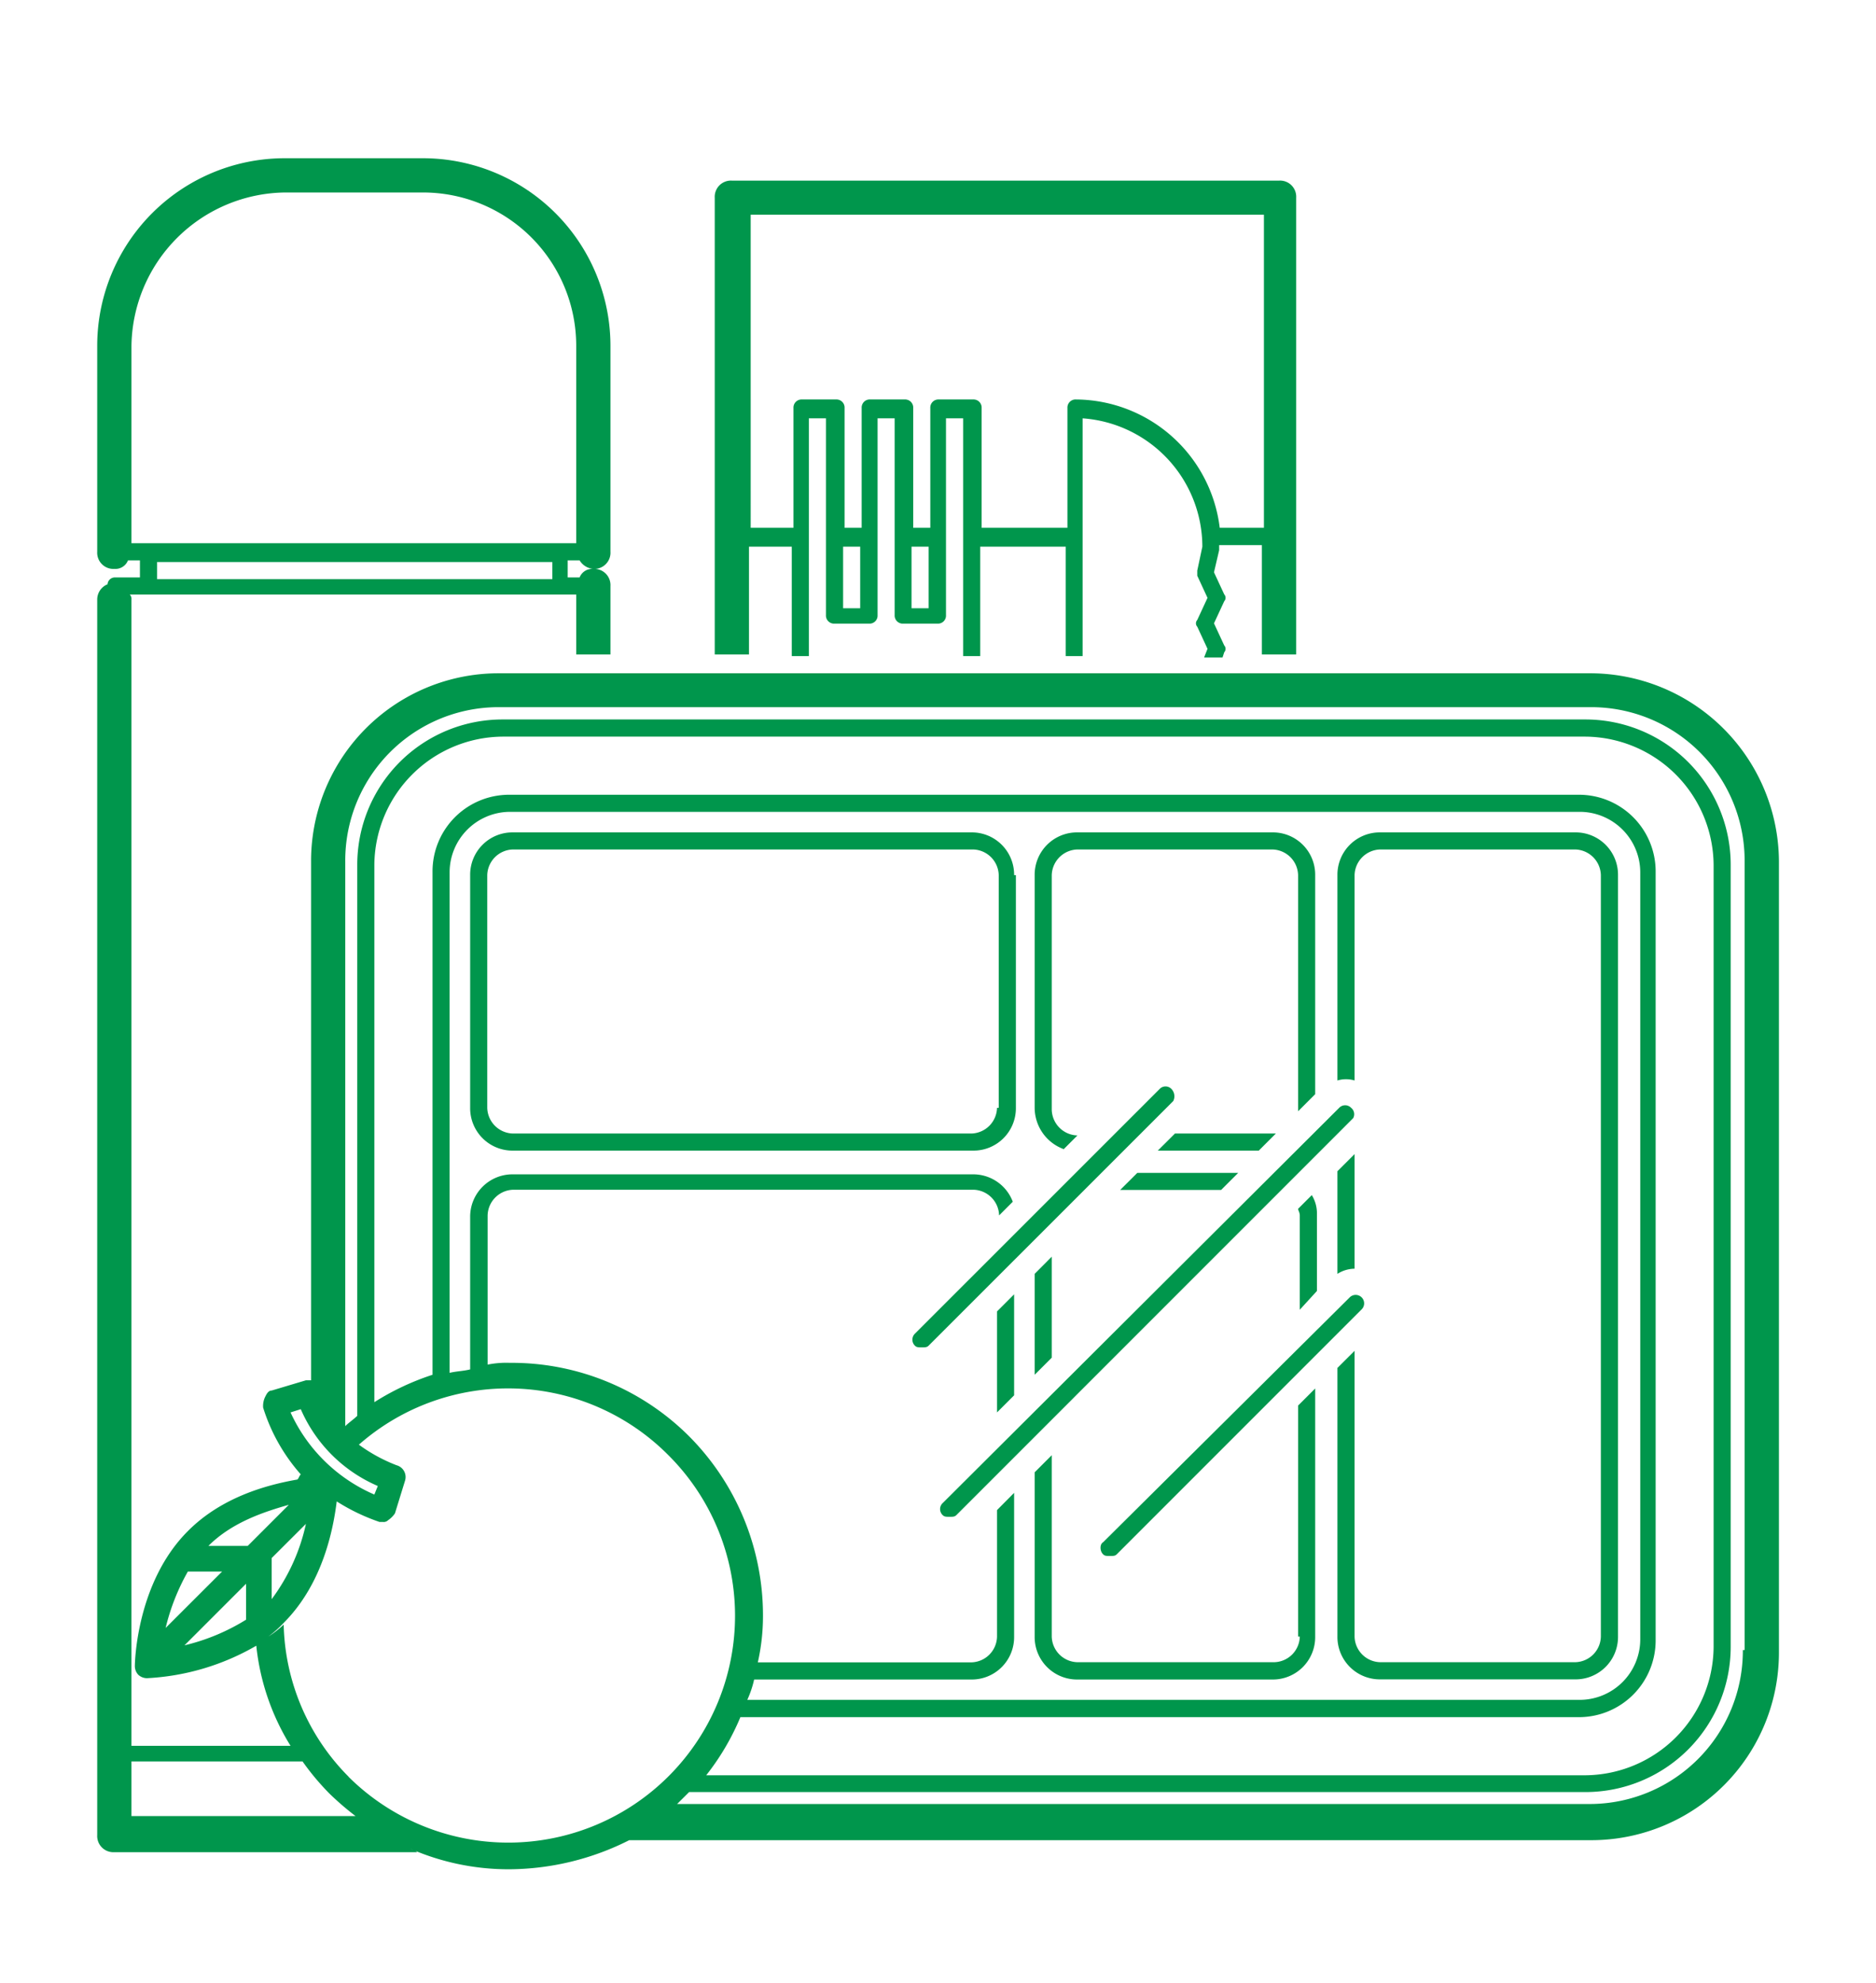 <?xml version="1.0" encoding="UTF-8"?> <svg xmlns="http://www.w3.org/2000/svg" viewBox="0 0 254.73 269.24"><title>icon_chi_siamo_volta_udine</title><g><path d="M137.7,118.8a5.74,5.74,0,0,0-5.8-5.8H69.65a5.74,5.74,0,0,0-5.81,5.8v31.59a5.75,5.75,0,0,0,5.81,5.81h62.48a5.75,5.75,0,0,0,5.81-5.81V118.8Zm-2.32,31.59a3.58,3.58,0,0,1-3.48,3.49H69.65a3.58,3.58,0,0,1-3.49-3.49V118.8a3.58,3.58,0,0,1,3.49-3.48h62.48a3.57,3.57,0,0,1,3.48,3.48v31.59Z" style="fill: #00964c"></path><path d="M159.07,147.84a1.11,1.11,0,0,0-1.62,0l-33.22,33.21a1.14,1.14,0,0,0,0,1.63c.23.23.47.23.93.23s.7,0,.93-.23l33.22-33.21A1.43,1.43,0,0,0,159.07,147.84Z" style="fill: #00964c"></path><path d="M149.78,211c.23.23.47.23.93.23s.7,0,.93-.23l33.22-33.22a1.15,1.15,0,1,0-1.63-1.62l-33.45,33.21C149.32,209.63,149.32,210.55,149.78,211Z" style="fill: #00964c"></path><path d="M183.46,150.39a1.12,1.12,0,0,0-1.62,0L128,204.05a1.12,1.12,0,0,0,0,1.63c.23.23.46.23.93.23s.69,0,.93-.23l53.88-53.89A1.11,1.11,0,0,0,183.46,150.39Z" style="fill: #00964c"></path><path d="M101.7,74.21h5.81V89.07h2.32V56.79h2.32V83.5a1.1,1.1,0,0,0,1.16,1.16H118a1.09,1.09,0,0,0,1.16-1.16V56.79h2.32V83.5a1.1,1.1,0,0,0,1.17,1.16h4.64a1.09,1.09,0,0,0,1.16-1.16V56.79h2.33V89.07h2.32V74.21h11.61V89.07H147V56.79a17.5,17.5,0,0,1,16.26,17.42l-.69,3.25v.7l1.39,3-1.39,3a.68.68,0,0,0,0,.92l1.39,3-.46,1.17H166l.23-.7a.69.69,0,0,0,0-.93l-1.39-3,1.39-3a.69.69,0,0,0,0-.93l-1.39-3,.7-3V74h5.8V88.84H176v-62a2.19,2.19,0,0,0-2.32-2.32H99.38a2.2,2.2,0,0,0-2.33,2.32v62h4.65Zm12.78,8.36V74.21h2.32v8.36Zm9.29,0V74.21h2.32v8.36Zm47.85-53.42v42.5h-6a19.81,19.81,0,0,0-19.51-17.42,1.1,1.1,0,0,0-1.17,1.16V71.65H133.29V55.39a1.1,1.1,0,0,0-1.16-1.16h-4.65a1.1,1.1,0,0,0-1.16,1.16V71.65H124V55.39a1.1,1.1,0,0,0-1.16-1.16h-4.65A1.1,1.1,0,0,0,117,55.39V71.65h-2.32V55.39a1.1,1.1,0,0,0-1.16-1.16H108.9a1.1,1.1,0,0,0-1.16,1.16V71.65h-5.81V29.15Z" style="fill: #00964c"></path><path d="M173.24,153.88h-13.7l-2.33,2.32h13.71Z" style="fill: #00964c"></path><path d="M144.44,156l1.86-1.86a3.58,3.58,0,0,1-3.49-3.48V118.8a3.58,3.58,0,0,1,3.49-3.48h26.48a3.57,3.57,0,0,1,3.48,3.48v32.06l2.32-2.32V118.8a5.74,5.74,0,0,0-5.8-5.8H146.3a5.75,5.75,0,0,0-5.81,5.8v31.59A6,6,0,0,0,144.44,156Z" style="fill: #00964c"></path><polygon points="152.1 161.54 165.81 161.54 168.13 159.22 154.43 159.22 152.1 161.54" style="fill: #00964c"></polygon><polygon points="142.81 184.31 142.81 170.6 140.49 172.93 140.49 186.63 142.81 184.31" style="fill: #00964c"></polygon><polygon points="137.7 189.42 137.7 175.71 135.38 178.03 135.38 191.74 137.7 189.42" style="fill: #00964c"></polygon><path d="M181.6,172.93a4.46,4.46,0,0,1,2.33-.7V156.67L181.6,159Z" style="fill: #00964c"></path><path d="M219.7,222.17V118.8a5.75,5.75,0,0,0-5.81-5.8H187.41a5.75,5.75,0,0,0-5.81,5.8v27.88a4,4,0,0,1,2.33,0V118.8a3.57,3.57,0,0,1,3.48-3.48h26.48a3.57,3.57,0,0,1,3.48,3.48V222.17a3.56,3.56,0,0,1-3.48,3.48H187.41a3.56,3.56,0,0,1-3.48-3.48V183.38l-2.33,2.32v36.47a5.76,5.76,0,0,0,5.81,5.81h26.48A5.76,5.76,0,0,0,219.7,222.17Z" style="fill: #00964c"></path><path d="M176.49,222.17a3.56,3.56,0,0,1-3.48,3.48H146.3a3.57,3.57,0,0,1-3.49-3.48V197.55l-2.32,2.32v22.3A5.76,5.76,0,0,0,146.3,228h26.48a5.75,5.75,0,0,0,5.8-5.81V188.49l-2.32,2.32v31.36Z" style="fill: #00964c"></path><path d="M178.82,175.25V164.8a4.75,4.75,0,0,0-.7-2.56l-1.86,1.86c0,.23.23.46.23.93V177.8Z" style="fill: #00964c"></path><path d="M215.75,91.4h-148A25.47,25.47,0,0,0,42.24,117v70.38h-.7l-4.65,1.39c-.46,0-.69.46-.92.93a2.85,2.85,0,0,0-.24,1.39,24.77,24.77,0,0,0,5.11,9.06c-.23.23-.23.47-.46.7-4,.7-10.22,2.32-14.87,7-7,7-7.2,17.88-7.2,18.35h0a1.74,1.74,0,0,0,.47,1.16,1.76,1.76,0,0,0,1.16.46,32.85,32.85,0,0,0,14.86-4.41h0A32.07,32.07,0,0,0,39.45,237H17.85V81.41a.87.87,0,0,0-.23-.7H78.24v8.13h4.65V79.55a2.2,2.2,0,0,0-2.33-2.32,1.84,1.84,0,0,0-1.86,1.16H77.08V76.07H78.7a2.41,2.41,0,0,0,1.86,1.16,2.2,2.2,0,0,0,2.33-2.33V47A25.48,25.48,0,0,0,57.34,21.48H38.75A25.47,25.47,0,0,0,13.2,47V74.9a2.2,2.2,0,0,0,2.33,2.33,1.84,1.84,0,0,0,1.85-1.16H19v2.32H15.53a1,1,0,0,0-.93.93,2.23,2.23,0,0,0-1.4,2.09v167.7a2.2,2.2,0,0,0,2.33,2.33H56.64c-.23-.24-.47-.24-.93-.47a33.3,33.3,0,0,0,13.47,2.79,36.53,36.53,0,0,0,16.26-3.95H216a25.47,25.47,0,0,0,25.55-25.55V117A25.67,25.67,0,0,0,215.75,91.4ZM102.4,228h29.5a5.75,5.75,0,0,0,5.8-5.81V202.66L135.38,205v17.19a3.57,3.57,0,0,1-3.48,3.48h-29a28.49,28.49,0,0,0,.7-6.27,34.48,34.48,0,0,0-10-24.39,34.07,34.07,0,0,0-24.39-10,12.83,12.83,0,0,0-3,.24V165a3.58,3.58,0,0,1,3.49-3.49h62.48a3.57,3.57,0,0,1,3.48,3.49l1.86-1.86a5.74,5.74,0,0,0-5.34-3.72H69.65a5.75,5.75,0,0,0-5.81,5.81v20.67c-.93.24-1.86.24-2.79.47V118.34a8.23,8.23,0,0,1,8.13-8.13H214.59a8.23,8.23,0,0,1,8.13,8.13V222.63a8.23,8.23,0,0,1-8.13,8.13H101.47A14,14,0,0,0,102.4,228Zm-1.86,5.11H214.36a10.42,10.42,0,0,0,10.45-10.46V118.34a10.41,10.41,0,0,0-10.45-10.45H69.18a10.4,10.4,0,0,0-10.45,10.45v68.29a34.89,34.89,0,0,0-7.9,3.72V117.41A17.55,17.55,0,0,1,68.25,100h147a17.55,17.55,0,0,1,17.43,17.42V223.56A17.55,17.55,0,0,1,215.28,241H95.89A33.57,33.57,0,0,0,100.54,233.09Zm-59.7-41.81A20,20,0,0,0,51.3,201.73l-.47,1.16a22.18,22.18,0,0,1-11.38-11.15ZM25.51,213.34h4.65L22.49,221A29.42,29.42,0,0,1,25.51,213.34Zm8.13-3.48H28.3c3.25-3.25,7.67-4.65,10.92-5.58ZM33.41,215v4.88a28.29,28.29,0,0,1-8.36,3.48Zm3.48-3.49,4.65-4.64a26.49,26.49,0,0,1-4.65,10.22ZM38.75,26.13H57.34A20.81,20.81,0,0,1,78.24,47V73.74H17.85V47A21.11,21.11,0,0,1,38.75,26.13ZM21.33,76.3H75v2.32H21.33ZM17.85,246.79v-7.67H41.08a34.32,34.32,0,0,0,3.71,4.42,39.36,39.36,0,0,0,3.49,3H17.85Zm29.5-5.58a30.23,30.23,0,0,1-8.83-20.67,12.92,12.92,0,0,1-2.09,1.63,15.19,15.19,0,0,0,2.09-1.86c5.34-5.34,6.74-12.78,7.2-16.49a27,27,0,0,0,5.81,2.79H52a.83.83,0,0,0,.7-.24,3.4,3.4,0,0,0,.93-.93L55,201a1.66,1.66,0,0,0-1.16-2.09,22.08,22.08,0,0,1-5.11-2.79,30.67,30.67,0,0,1,42,1.4h0a30.79,30.79,0,0,1-43.43,43.66ZM236.65,224a20.81,20.81,0,0,1-20.9,20.9H91.94l1.4-1.39.23-.23H215.28A19.73,19.73,0,0,0,235,223.56V117.41a19.73,19.73,0,0,0-19.75-19.74h-147a19.72,19.72,0,0,0-19.74,19.74V192.2c-.47.47-1.16.93-1.63,1.4V117A20.82,20.82,0,0,1,67.79,96H216A20.83,20.83,0,0,1,236.89,117V224Z" style="fill: #00964c"></path></g></svg> 